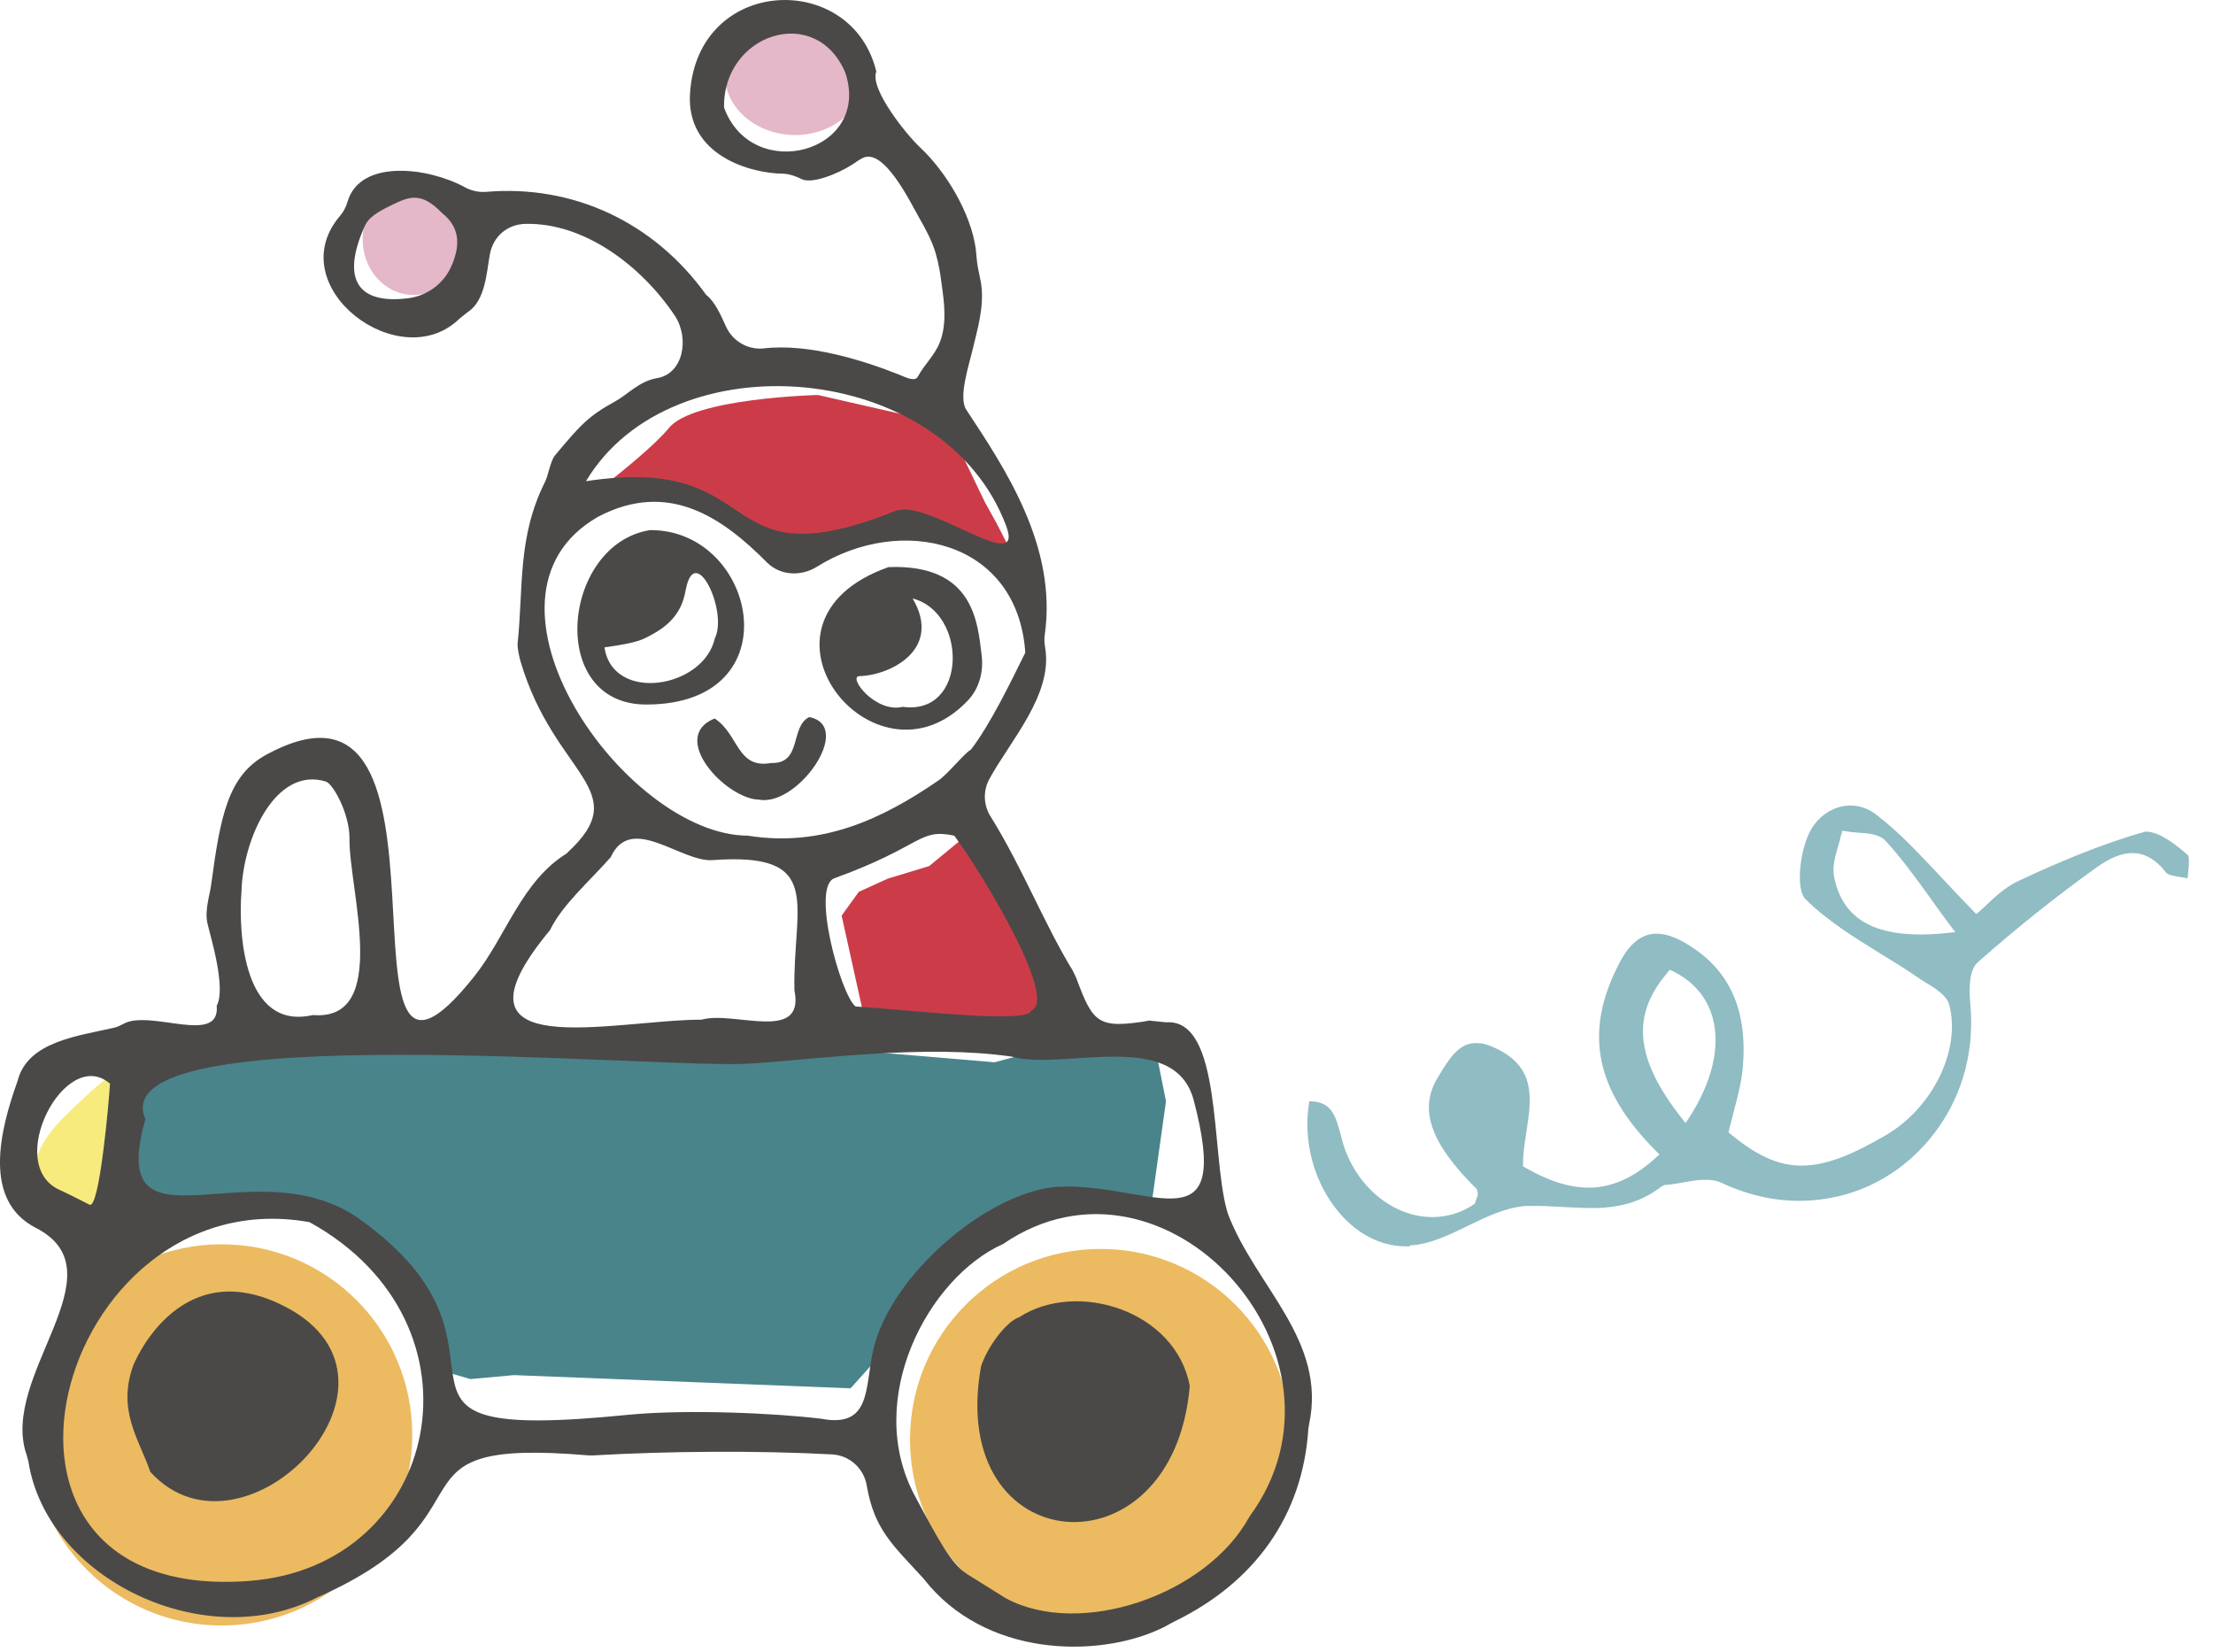 <?xml version="1.0" encoding="UTF-8"?>
<svg width="67px" height="50px" viewBox="0 0 67 50" version="1.1" xmlns="http://www.w3.org/2000/svg" xmlns:xlink="http://www.w3.org/1999/xlink">
    <title>4907606E-D545-4F48-A610-8787D60A1185</title>
    <g id="Page-1" stroke="none" stroke-width="1" fill="none" fill-rule="evenodd">
        <g id="Bababoo-and-Friends.-Das-sind-wir:-Die-Freunde-page-with-text-on-cards" transform="translate(-1432, -3655)" fill-rule="nonzero">
            <g id="bug2" transform="translate(1432, 3655)">
                <path d="M2.331,33.437 C1.751,33.967 1.151,34.577 1.041,35.347 C0.951,35.987 1.221,36.667 1.701,37.107 C2.181,37.547 2.851,37.757 3.501,37.727 C3.811,36.407 4.001,35.057 4.081,33.697 C4.111,33.117 4.351,32.437 3.681,32.477 C3.251,32.497 2.631,33.167 2.331,33.437" id="Path" fill="#F8EB7E"></path>
                <path d="M14.091,7.307 C14.051,8.237 13.331,8.957 12.471,8.927 C11.611,8.897 10.951,8.117 10.981,7.187 C11.011,6.257 11.741,5.537 12.601,5.567 C13.461,5.597 14.121,6.377 14.091,7.307" id="Path" fill="#E4B8C8"></path>
                <path d="M26.151,2.387 C26.111,3.367 25.141,4.127 23.981,4.087 C22.821,4.037 21.911,3.207 21.951,2.227 C21.991,1.247 22.961,0.487 24.121,0.527 C25.281,0.567 26.191,1.407 26.151,2.387" id="Path" fill="#E4B8C8"></path>
                <path d="M55.741,25.257 C55.721,25.387 55.681,25.517 55.641,25.647 C55.551,25.947 55.471,26.257 55.531,26.557 C55.801,27.867 56.811,28.407 58.711,28.267 L59.201,28.217 L59.061,28.037 C58.841,27.747 58.641,27.467 58.451,27.197 C57.971,26.537 57.561,25.967 57.081,25.447 C56.901,25.257 56.581,25.227 56.271,25.207 C56.141,25.197 56.011,25.187 55.901,25.167 L55.771,25.147 L55.751,25.277 L55.741,25.257 Z M50.491,29.437 C49.371,30.727 49.501,32.057 50.921,33.857 L51.031,33.997 L51.131,33.847 C51.841,32.757 52.091,31.677 51.851,30.807 C51.681,30.187 51.261,29.697 50.641,29.397 L50.551,29.357 L50.481,29.437 L50.491,29.437 Z M42.691,37.727 C41.901,37.767 41.141,37.407 40.551,36.717 C39.781,35.817 39.431,34.527 39.641,33.337 C40.321,33.337 40.441,33.787 40.591,34.357 C40.621,34.457 40.641,34.557 40.671,34.647 C41.101,36.007 42.301,36.927 43.531,36.837 C43.931,36.807 44.311,36.677 44.651,36.437 L44.741,36.177 L44.741,36.107 C44.741,36.107 44.711,35.997 44.711,35.997 C43.311,34.617 42.941,33.577 43.531,32.617 C43.861,32.067 44.141,31.607 44.631,31.577 C44.791,31.567 44.981,31.597 45.181,31.687 C46.521,32.257 46.371,33.237 46.211,34.277 C46.161,34.597 46.111,34.917 46.111,35.227 L46.111,35.307 C46.111,35.307 46.181,35.347 46.181,35.347 C46.961,35.797 47.641,35.987 48.271,35.947 C48.911,35.897 49.521,35.607 50.141,35.037 L50.241,34.947 L50.141,34.847 C48.281,32.987 47.941,31.227 49.031,29.147 C49.321,28.587 49.671,28.297 50.081,28.267 C50.371,28.247 50.701,28.347 51.091,28.587 C52.381,29.367 52.921,30.597 52.761,32.347 C52.721,32.767 52.611,33.197 52.501,33.607 C52.451,33.797 52.401,33.997 52.351,34.197 L52.331,34.277 L52.391,34.327 C53.271,35.057 53.971,35.337 54.741,35.277 C55.381,35.227 56.081,34.957 57.091,34.367 C58.511,33.537 59.361,31.807 59.021,30.437 C58.951,30.137 58.591,29.917 58.261,29.717 C58.171,29.657 58.081,29.607 58.001,29.547 C57.651,29.307 57.291,29.087 56.931,28.867 C56.141,28.377 55.311,27.867 54.661,27.217 C54.371,26.927 54.481,25.817 54.781,25.207 C55.011,24.737 55.451,24.427 55.931,24.387 C56.241,24.367 56.551,24.457 56.811,24.667 C57.521,25.207 58.141,25.887 58.811,26.597 C59.111,26.917 59.421,27.247 59.751,27.587 L59.831,27.667 L59.921,27.597 L60.151,27.387 C60.391,27.157 60.711,26.857 61.091,26.677 C62.221,26.147 63.561,25.567 64.941,25.177 L64.941,25.177 C65.251,25.157 65.671,25.387 66.231,25.877 C66.291,25.927 66.271,26.207 66.251,26.387 L66.231,26.587 L66.061,26.557 C65.861,26.527 65.641,26.497 65.571,26.407 C65.261,25.997 64.891,25.797 64.481,25.827 C64.181,25.847 63.861,25.987 63.491,26.247 C62.301,27.097 61.081,28.067 59.881,29.127 C59.611,29.357 59.611,29.937 59.651,30.377 C59.801,31.917 59.351,33.387 58.391,34.517 C57.481,35.597 56.231,36.237 54.851,36.337 C53.941,36.407 53.021,36.227 52.121,35.807 C51.951,35.727 51.761,35.707 51.501,35.717 C51.321,35.727 51.131,35.767 50.941,35.797 C50.771,35.827 50.611,35.857 50.451,35.867 C50.351,35.867 50.281,35.937 50.211,35.987 C49.701,36.347 49.201,36.507 48.571,36.557 C48.161,36.587 47.741,36.557 47.301,36.537 C46.971,36.517 46.631,36.497 46.301,36.507 L46.181,36.507 C45.581,36.557 44.991,36.837 44.421,37.117 C43.871,37.387 43.301,37.657 42.741,37.697 L42.691,37.697 L42.691,37.727 Z" id="Shape" fill="#90BCC3"></path>
                <path d="M24.761,11.957 C24.761,11.957 20.981,12.047 20.251,12.957 C19.831,13.467 18.841,14.277 18.061,14.877 C17.791,15.087 18.141,14.957 18.491,14.907 L20.641,14.797 C20.741,14.777 21.021,14.837 21.101,14.907 L23.521,16.737 C23.611,16.817 23.741,16.847 23.861,16.807 L27.381,15.527 C27.481,15.487 27.591,15.507 27.681,15.567 L30.771,17.007 L30.171,15.837 L29.821,15.207 L29.181,13.877 C29.181,13.877 29.151,13.797 28.821,13.507 L28.031,12.827 C28.281,13.027 27.771,12.647 27.701,12.627 L24.761,11.957 L24.761,11.957 Z" id="Path" fill="#CC3C48"></path>
                <polygon id="Path" fill="#CC3C48" points="26.211 31.017 25.481 27.717 26.001 26.997 26.881 26.597 28.131 26.217 29.211 25.327 30.061 25.667 30.881 26.757 31.371 28.497 32.441 31.067 31.621 31.537 27.561 31.187"></polygon>
                <polygon id="Path" fill="#49848B" points="4.211 37.247 4.071 32.297 4.941 31.537 22.861 31.547 30.111 32.157 34.811 30.887 35.301 33.337 34.841 36.617 32.161 35.917 30.201 37.427 28.331 39.157 25.751 42.027 15.561 41.627 14.241 41.747 12.941 41.367 12.221 38.537 11.451 37.357 10.161 36.647 8.841 36.597"></polygon>
                <path d="M0.941,43.437 C0.941,40.247 3.521,37.667 6.711,37.667 C9.901,37.667 12.481,40.247 12.481,43.437 C12.481,46.627 9.901,49.207 6.711,49.207 C3.521,49.207 0.941,46.627 0.941,43.437" id="Path" fill="#ECBA60"></path>
                <path d="M27.551,43.577 C27.551,40.387 30.131,37.807 33.321,37.807 C36.511,37.807 39.091,40.387 39.091,43.577 C39.091,46.767 36.511,49.347 33.321,49.347 C30.131,49.347 27.551,46.767 27.551,43.577" id="Path" fill="#ECBA60"></path>
                <path d="M3.321,32.797 C1.971,31.647 0.091,35.277 1.821,36.027 C2.001,36.107 2.531,36.377 2.711,36.467 C3.011,36.617 3.301,33.327 3.331,32.787 M9.471,30.727 C11.831,30.927 10.561,26.907 10.581,25.397 C10.591,24.627 10.071,23.707 9.861,23.657 C8.351,23.197 7.361,25.367 7.311,26.977 C7.211,28.277 7.381,31.207 9.471,30.727 M24.861,42.947 C26.381,43.237 26.181,42.017 26.431,40.897 C26.951,38.537 30.071,35.947 32.181,35.917 C34.961,35.877 37.311,37.767 36.141,33.307 C35.561,31.107 32.161,32.427 30.641,31.987 C28.021,31.607 24.861,32.057 22.711,32.197 C19.951,32.377 3.041,30.747 4.401,33.877 C3.181,38.237 7.721,34.637 10.891,36.907 C16.571,40.977 10.061,43.727 19.031,42.827 C20.811,42.657 23.451,42.777 24.861,42.947 M29.241,47.627 L30.461,48.387 C32.701,49.587 36.531,48.297 37.831,45.907 C41.401,41.037 35.281,34.297 30.371,37.657 C28.101,38.667 26.131,42.367 27.701,45.287 C28.391,46.577 28.801,47.347 29.251,47.627 M31.041,19.747 C30.801,16.337 27.271,15.567 24.731,17.157 C24.251,17.457 23.621,17.427 23.221,17.027 C21.881,15.677 20.241,14.517 18.101,15.647 C13.851,18.087 18.931,25.287 22.641,25.297 C24.891,25.657 26.721,24.787 28.411,23.627 C28.691,23.437 29.231,22.767 29.391,22.697 C29.981,21.937 30.631,20.587 31.041,19.757 M9.371,36.997 C1.701,35.617 -1.829,48.577 7.551,47.857 C13.341,47.417 14.941,40.067 9.371,36.997 M21.241,30.867 C22.211,30.587 24.381,31.587 24.051,29.977 C24.001,27.377 24.991,25.787 21.571,26.037 C20.621,26.107 19.101,24.607 18.491,25.947 C17.851,26.677 17.031,27.377 16.651,28.157 C13.221,32.287 18.591,30.867 21.241,30.867 M17.741,14.567 C23.361,13.707 21.481,17.707 27.111,15.467 C28.091,15.077 31.051,17.487 30.461,15.917 C28.571,10.877 20.321,10.237 17.741,14.567 M31.221,30.587 C32.051,30.287 29.781,26.497 28.891,25.297 C27.801,25.067 27.961,25.607 25.261,26.587 C24.551,26.847 25.451,30.107 25.901,30.467 C27.601,30.577 31.161,31.007 31.221,30.587 M25.591,2.197 C24.701,0.097 21.881,1.017 21.921,3.257 C22.771,5.587 26.401,4.617 25.591,2.197 M13.381,6.447 C12.751,5.797 12.391,5.947 11.861,6.207 C11.421,6.417 11.161,6.587 11.051,6.827 C10.291,8.507 10.881,9.217 12.361,9.027 C12.931,8.957 13.431,8.587 13.661,8.067 C13.891,7.547 14.001,6.937 13.381,6.447 L13.381,6.447 L13.381,6.447 Z M17.161,25.827 C19.261,23.907 16.791,23.507 15.761,20.027 C15.721,19.887 15.661,19.617 15.671,19.477 C15.851,17.767 15.661,16.267 16.501,14.587 C16.591,14.417 16.671,13.937 16.801,13.787 C17.581,12.857 17.811,12.597 18.631,12.147 C19.001,11.947 19.351,11.537 19.891,11.447 C20.691,11.317 20.881,10.237 20.431,9.557 C19.421,8.047 17.691,6.737 15.911,6.777 C15.361,6.787 14.931,7.157 14.831,7.697 C14.731,8.237 14.701,9.097 14.161,9.447 L13.921,9.637 C12.111,11.427 8.461,8.667 10.301,6.527 C10.401,6.407 10.481,6.257 10.521,6.107 C10.911,4.787 13.001,5.077 14.071,5.667 C14.271,5.777 14.501,5.827 14.731,5.807 C17.361,5.587 19.801,6.727 21.381,8.927 C21.651,9.137 21.821,9.537 21.981,9.887 C22.181,10.327 22.641,10.597 23.121,10.547 C24.471,10.387 26.131,10.907 27.211,11.337 C27.391,11.407 27.701,11.577 27.791,11.397 C27.981,11.037 28.301,10.757 28.451,10.367 C28.671,9.817 28.591,9.187 28.511,8.617 C28.471,8.297 28.421,7.987 28.331,7.677 C28.221,7.297 28.031,6.947 27.831,6.597 C27.571,6.147 26.761,4.447 26.111,4.787 C26.011,4.837 25.901,4.917 25.811,4.977 C25.341,5.277 24.591,5.567 24.281,5.427 C24.101,5.337 23.911,5.267 23.711,5.257 C22.801,5.257 20.761,4.747 20.891,2.817 C21.131,-0.743 25.801,-0.893 26.531,2.167 C26.321,2.687 27.451,4.087 27.861,4.467 C28.651,5.207 29.391,6.457 29.541,7.527 C29.561,7.707 29.571,7.887 29.601,8.067 C29.631,8.237 29.671,8.397 29.701,8.567 C29.811,9.277 29.591,9.967 29.431,10.647 C29.341,11.037 29.011,12.027 29.251,12.397 C30.431,14.187 32.011,16.537 31.631,19.217 C31.611,19.347 31.621,19.467 31.641,19.597 C31.891,21.017 30.581,22.427 29.951,23.587 C29.761,23.937 29.771,24.367 29.991,24.717 C30.951,26.257 31.601,27.947 32.481,29.387 L32.581,29.597 C33.101,30.997 33.241,31.147 34.811,30.897 L35.311,30.947 C37.001,30.837 36.661,34.877 37.141,36.627 L37.181,36.757 C38.021,38.957 40.181,40.577 39.631,43.127 L39.611,43.257 C39.441,45.877 37.991,47.897 35.571,49.077 C35.411,49.157 35.271,49.247 35.111,49.317 C33.201,50.197 29.811,50.167 27.961,47.787 C27.021,46.757 26.471,46.307 26.241,44.967 C26.151,44.447 25.721,44.057 25.191,44.027 C22.961,43.907 20.221,43.927 17.971,44.057 L17.821,44.057 C11.331,43.507 15.321,45.847 9.601,48.357 C6.231,50.097 1.421,47.817 0.861,44.247 L0.811,44.057 C-0.049,41.657 3.721,38.517 1.081,37.167 C-0.519,36.347 -0.019,34.257 0.531,32.727 C0.831,31.527 2.341,31.367 3.471,31.107 C3.561,31.087 3.651,31.037 3.731,30.997 C4.531,30.537 6.671,31.667 6.561,30.447 C6.851,29.907 6.381,28.377 6.281,27.957 C6.191,27.557 6.351,27.097 6.391,26.797 C6.671,24.707 6.901,23.477 8.061,22.847 C14.551,19.317 9.641,35.477 14.351,29.567 C15.321,28.357 15.781,26.677 17.171,25.827" id="Shape" fill="#4A4948"></path>
                <path d="M14.351,29.567 L14.291,29.667 L14.351,29.567 Z" id="Path" fill="#4A4948"></path>
                <path d="M12.591,5.267 C12.631,5.187 12.691,5.177 12.641,5.267 L12.591,5.267 Z" id="Path" fill="#4A4948"></path>
                <path d="M39.321,6.177 L39.291,6.177 C39.291,6.177 39.321,6.177 39.321,6.177 Z" id="Path" fill="#4A4948"></path>
                <path d="M31.601,19.427 L31.651,19.377 L31.601,19.427 Z" id="Path" fill="#4A4948"></path>
                <path d="M14.851,39.187 L14.871,39.187 C14.871,39.187 14.851,39.187 14.851,39.187 Z" id="Path" fill="#4A4948"></path>
                <path d="M36.021,41.957 C35.521,47.817 28.641,47.247 29.701,41.367 C29.871,40.817 30.451,40.007 30.851,39.877 C32.601,38.737 35.601,39.677 36.021,41.957" id="Shape" fill="#4A4948"></path>
                <path d="M18.301,19.597 C18.551,21.287 21.301,20.837 21.641,19.327 C22.051,18.517 21.041,16.377 20.761,17.857 C20.691,18.227 20.551,18.717 19.881,19.127 C19.461,19.367 19.371,19.447 18.301,19.597 M19.581,21.327 C16.531,21.347 17.011,16.467 19.681,16.047 C22.911,16.027 24.041,21.317 19.581,21.327" id="Shape" fill="#4A4948"></path>
                <path d="M27.331,21.397 C29.291,21.667 29.301,18.547 27.631,18.117 C28.541,19.667 26.941,20.447 26.021,20.467 C25.651,20.477 26.501,21.597 27.331,21.397 M26.901,17.167 C29.511,17.067 29.601,18.887 29.721,19.847 C29.781,20.347 29.641,20.857 29.291,21.217 C26.471,24.167 22.221,18.817 26.901,17.167" id="Shape" fill="#4A4948"></path>
                <path d="M21.631,21.747 C22.371,22.217 22.301,23.287 23.351,23.097 C24.291,23.127 23.911,21.997 24.501,21.707 C25.871,21.977 24.151,24.427 22.981,24.207 C21.971,24.187 20.231,22.307 21.641,21.747" id="Path" fill="#4A4948"></path>
                <path d="M8.391,39.437 C13.221,41.617 7.421,47.707 4.551,44.557 C4.221,43.587 3.531,42.697 4.041,41.317 C4.041,41.327 5.331,38.057 8.391,39.437" id="Path" fill="#4A4948"></path>
            </g>
        </g>
    </g>
</svg>
